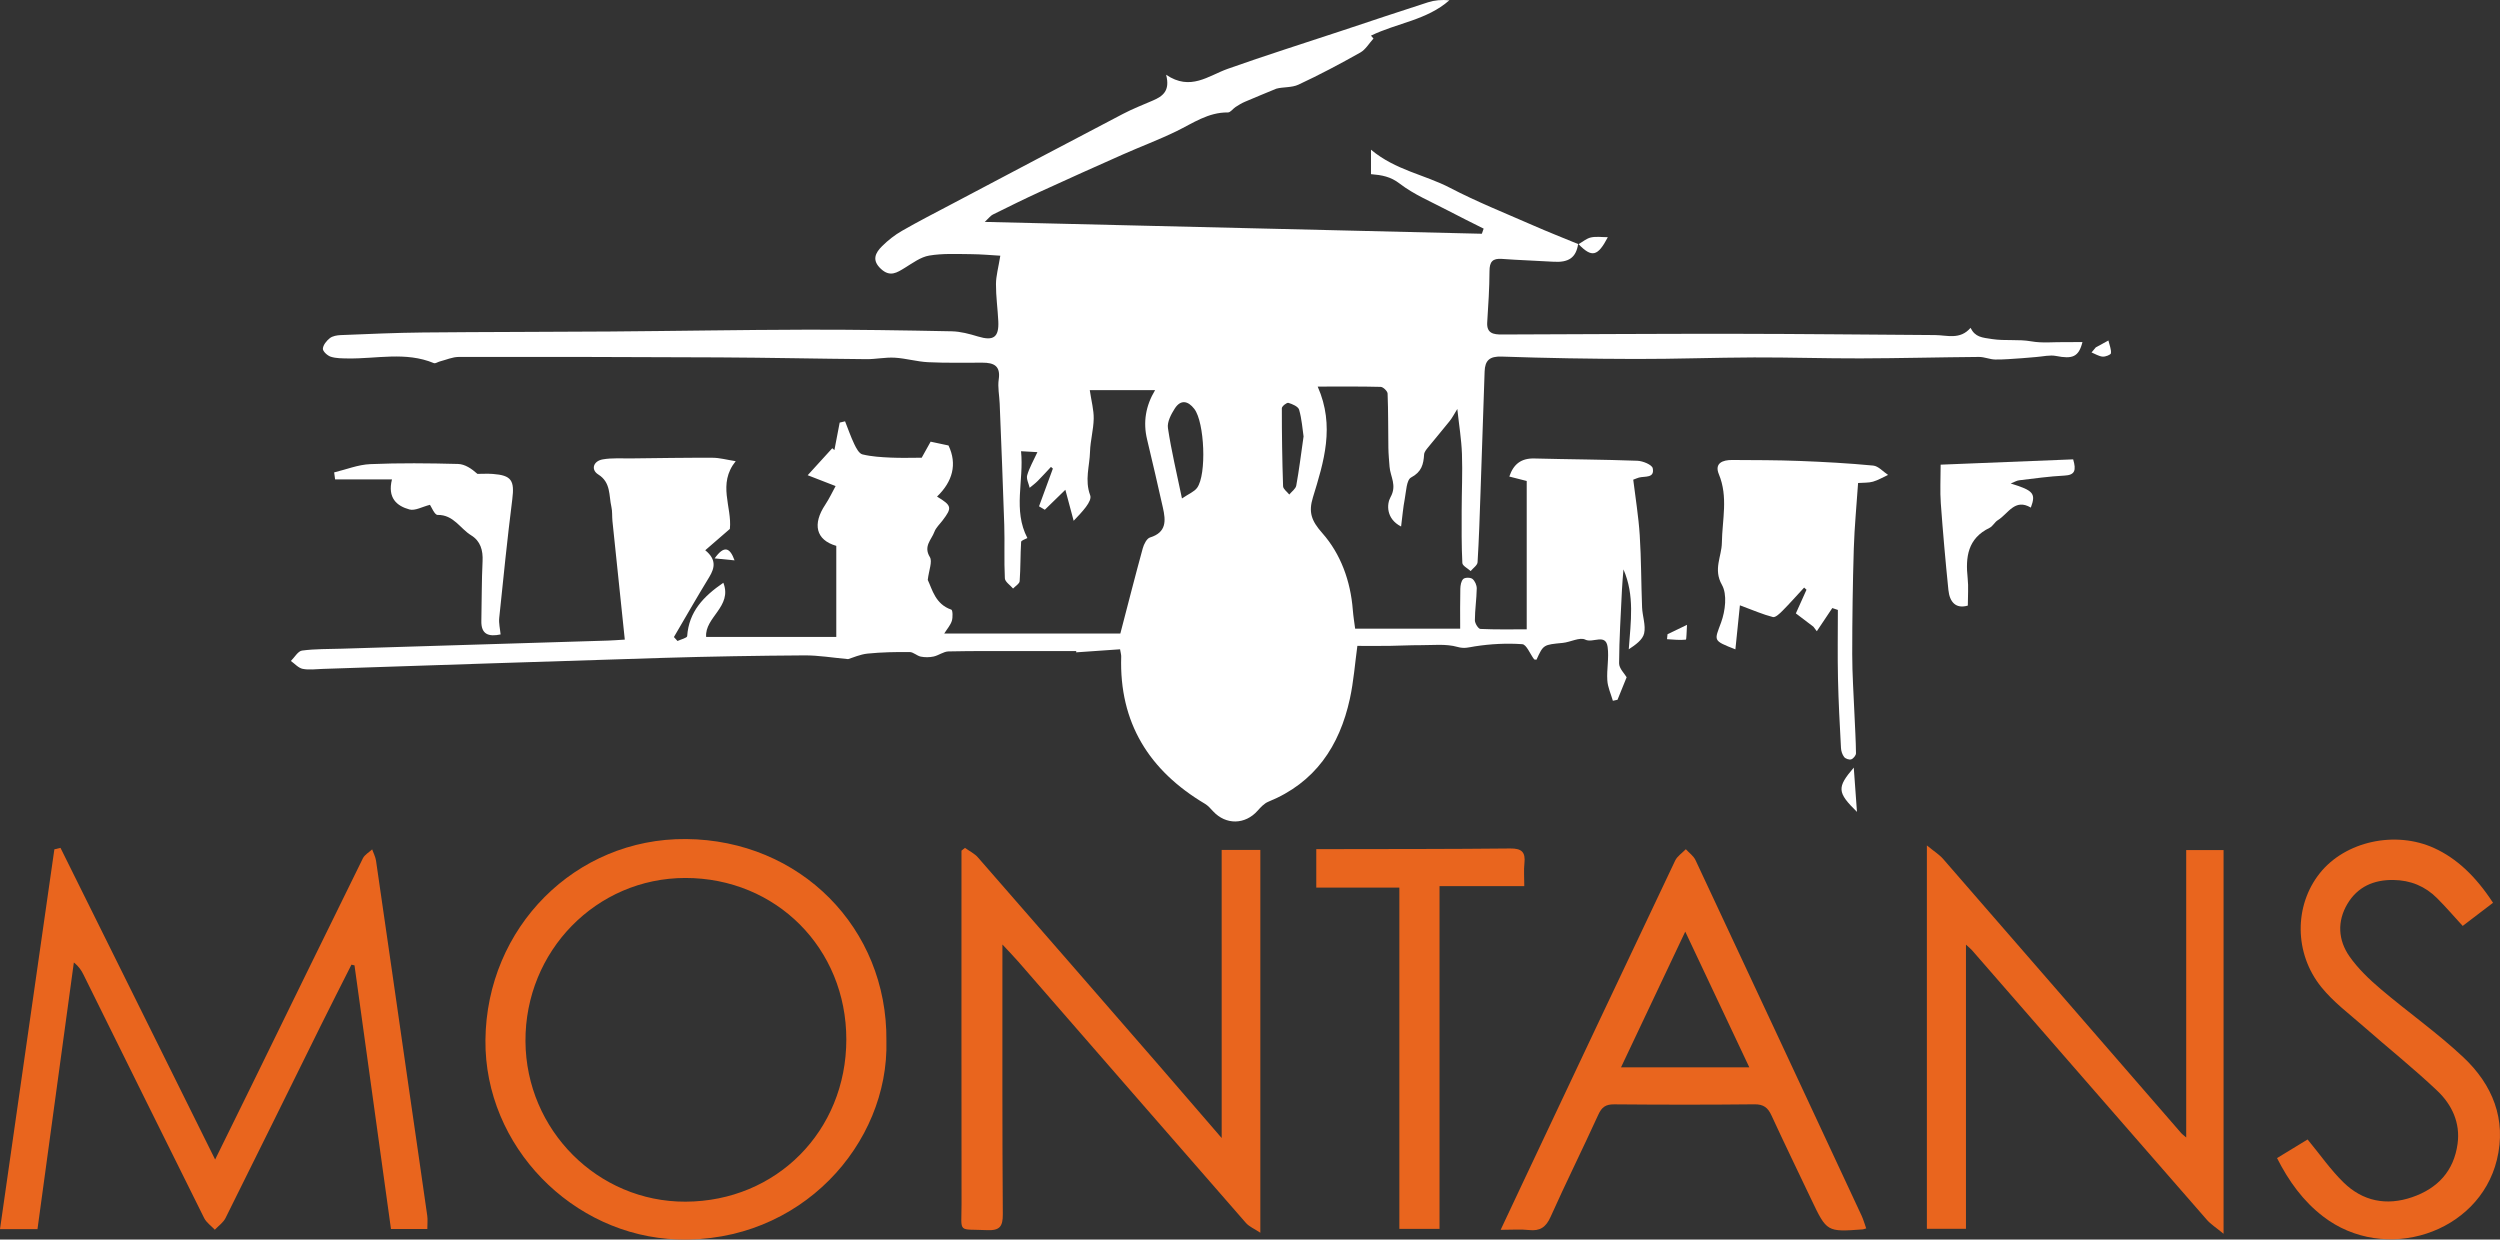 <?xml version="1.0" encoding="utf-8"?>
<!-- Generator: Adobe Illustrator 16.0.0, SVG Export Plug-In . SVG Version: 6.00 Build 0)  -->
<!DOCTYPE svg PUBLIC "-//W3C//DTD SVG 1.1//EN" "http://www.w3.org/Graphics/SVG/1.1/DTD/svg11.dtd">
<svg version="1.1" id="Calque_1" xmlns="http://www.w3.org/2000/svg" xmlns:xlink="http://www.w3.org/1999/xlink" x="0px" y="0px"
	 width="209.441px" height="103.844px" viewBox="0 0 209.441 103.844" enable-background="new 0 0 209.441 103.844"
	 xml:space="preserve">
<rect x="0" y="0" width="209.441" height="103.844" fill="#333333" stroke="none"/>
<g>
	<defs>
		<rect id="SVGID_1_" width="209.441" height="103.844"/>
	</defs>
	<clipPath id="SVGID_2_">
		<use xlink:href="#SVGID_1_"  overflow="visible"/>
	</clipPath>
	<path clip-path="url(#SVGID_2_)" fill="#E9651E" d="M5.068,71.032c4.278,8.622,8.556,17.244,12.955,26.109
		c1.076-2.187,2.043-4.141,3.001-6.099c3.122-6.379,6.237-12.762,9.376-19.133c0.15-0.304,0.514-0.503,0.778-0.751
		c0.11,0.315,0.276,0.622,0.324,0.947c0.926,6.358,1.837,12.718,2.753,19.078c0.513,3.553,1.034,7.105,1.538,10.66
		c0.049,0.344,0.007,0.701,0.007,1.12h-3.045c-1.018-7.359-2.037-14.724-3.056-22.088c-0.085-0.02-0.17-0.039-0.255-0.059
		c-0.861,1.71-1.733,3.415-2.582,5.131c-2.656,5.367-5.297,10.741-7.97,16.1c-0.189,0.379-0.591,0.651-0.894,0.975
		c-0.303-0.323-0.705-0.597-0.894-0.976c-3.383-6.787-6.739-13.589-10.105-20.384c-0.174-0.351-0.378-0.687-0.812-1.028
		c-1.014,7.432-2.028,14.863-3.047,22.339H0c1.526-10.663,3.041-21.242,4.555-31.82C4.726,71.113,4.897,71.073,5.068,71.032"/>
	<path clip-path="url(#SVGID_2_)" fill="#E9651E" d="M74.26,87.19c0.229,8.613-7.18,16.997-17.525,16.644
		c-8.767-0.3-16.149-7.801-16.067-16.699c0.088-9.445,7.541-16.918,16.801-16.843C67.026,70.368,74.355,77.745,74.26,87.19
		 M57.418,73.553c-7.45,0-13.44,6.12-13.396,13.686c0.045,7.434,6.061,13.46,13.411,13.433c7.616-0.028,13.463-5.925,13.469-13.584
		C70.908,79.455,65.029,73.553,57.418,73.553"/>
	<path clip-path="url(#SVGID_2_)" fill="#E9651E" d="M105.587,103.275c-0.512-0.341-0.938-0.513-1.207-0.82
		c-6.361-7.282-12.704-14.579-19.053-21.871c-0.354-0.408-0.733-0.794-1.349-1.457c0,0.802-0.001,1.259,0,1.716
		c0.003,6.956-0.017,13.913,0.034,20.868c0.007,1.054-0.261,1.392-1.334,1.345c-2.502-0.11-2.121,0.312-2.124-2.199
		c-0.012-9.434-0.005-18.869-0.006-28.304c0-0.429,0-0.858,0-1.288c0.098-0.077,0.197-0.154,0.295-0.232
		c0.365,0.265,0.797,0.471,1.086,0.801c5.073,5.807,10.13,11.627,15.187,17.447c1.676,1.932,3.342,3.871,5.231,6.06V71.207h3.24
		V103.275z"/>
	<path clip-path="url(#SVGID_2_)" fill="#E9651E" d="M186.282,103.36c-0.632-0.521-1.073-0.796-1.4-1.17
		c-6.566-7.522-13.12-15.058-19.68-22.589c-0.095-0.108-0.213-0.199-0.501-0.464v23.81h-3.274V70.828
		c0.605,0.498,1.044,0.766,1.364,1.135c6.66,7.654,13.307,15.32,19.957,22.981c0.076,0.087,0.175,0.153,0.404,0.35V71.215h3.13
		V103.36z"/>
	<path clip-path="url(#SVGID_2_)" fill="#E9651E" d="M156.345,102.911c-0.197,0.06-0.235,0.078-0.273,0.081
		c-3.027,0.223-3.028,0.223-4.332-2.516c-1.113-2.339-2.245-4.67-3.329-7.023c-0.301-0.655-0.659-0.947-1.431-0.938
		c-3.916,0.043-7.833,0.037-11.749,0.003c-0.705-0.006-1.04,0.227-1.33,0.865c-1.306,2.865-2.711,5.687-3.998,8.561
		c-0.391,0.872-0.885,1.206-1.814,1.103c-0.701-0.077-1.418-0.016-2.37-0.016c0.648-1.38,1.214-2.586,1.783-3.791
		c4.271-9.049,8.541-18.099,12.834-27.138c0.179-0.376,0.592-0.642,0.896-0.958c0.275,0.302,0.645,0.56,0.811,0.913
		c4.653,9.926,9.287,19.86,13.92,29.798C156.116,102.191,156.216,102.553,156.345,102.911 M146.549,89.415
		c-1.804-3.819-3.524-7.468-5.365-11.368c-1.859,3.927-3.593,7.592-5.38,11.368H146.549z"/>
	<path clip-path="url(#SVGID_2_)" fill="#E9651E" d="M190.762,97.02c0.918-0.56,1.763-1.075,2.56-1.56
		c1.019,1.234,1.907,2.519,3.002,3.592c1.611,1.58,3.593,1.986,5.755,1.245c2.149-0.739,3.5-2.199,3.809-4.482
		c0.238-1.759-0.482-3.275-1.695-4.427c-1.965-1.866-4.092-3.56-6.129-5.351c-1.228-1.078-2.571-2.077-3.588-3.336
		c-2.302-2.848-2.274-6.854-0.134-9.544c2.13-2.678,6.325-3.598,9.593-2.104c1.852,0.848,3.455,2.326,4.922,4.58
		c-0.83,0.634-1.67,1.273-2.541,1.938c-0.744-0.811-1.417-1.596-2.145-2.323c-1.002-1.003-2.223-1.507-3.659-1.526
		c-1.653-0.024-2.994,0.569-3.846,1.989c-0.883,1.472-0.789,3.048,0.164,4.412c0.718,1.027,1.664,1.929,2.627,2.746
		c2.281,1.938,4.75,3.666,6.923,5.713c2.427,2.285,3.627,5.188,2.803,8.576c-1.505,6.188-9.398,8.738-14.567,4.748
		C192.941,100.617,191.742,98.952,190.762,97.02"/>
	<path clip-path="url(#SVGID_2_)" fill="#E9651E" d="M120.599,102.949h-3.366V74.358h-6.96v-3.222c0.458,0,0.92,0.001,1.383,0
		c4.953-0.011,9.908,0,14.862-0.054c0.964-0.011,1.294,0.301,1.193,1.233c-0.063,0.59-0.012,1.189-0.012,1.921h-7.101V102.949z"/>
	<path clip-path="url(#SVGID_2_)" fill="#FFFFFF" d="M172.965,28.661c-0.933-0.009-1.887,0.097-2.792-0.064
		c-1.083-0.192-2.179-0.023-3.279-0.19c-0.859-0.13-1.415-0.157-1.809-0.94c-0.88,1.024-1.971,0.61-2.981,0.604
		c-5.593-0.035-11.186-0.1-16.778-0.106c-6.5-0.007-12.999,0.037-19.498,0.058c-0.695,0.003-1.296-0.078-1.234-1.025
		c0.091-1.427,0.187-2.857,0.191-4.287c0.003-0.783,0.257-1.08,1.045-1.021c1.433,0.108,2.869,0.146,4.303,0.237
		c1.288,0.082,1.902-0.343,2.077-1.481c-1.256-0.518-2.52-1.014-3.762-1.56c-2.336-1.025-4.714-1.973-6.972-3.151
		c-2.122-1.106-4.562-1.47-6.619-3.193v2.049c0.914,0.077,1.637,0.202,2.393,0.784c1.217,0.937,2.69,1.544,4.066,2.27
		c0.984,0.52,1.985,1.007,2.979,1.509c-0.051,0.143-0.101,0.286-0.15,0.429c-13.807-0.329-27.613-0.658-41.643-0.992
		c0.34-0.316,0.48-0.519,0.673-0.615c1.313-0.652,2.628-1.301,3.96-1.912c2.307-1.058,4.622-2.098,6.943-3.127
		c1.486-0.659,3.015-1.229,4.476-1.941c1.39-0.678,2.669-1.597,4.319-1.576c0.211,0.003,0.417-0.313,0.64-0.457
		c0.249-0.161,0.505-0.319,0.777-0.435c0.873-0.376,1.755-0.733,2.634-1.098c0.569-0.156,1.291-0.076,1.853-0.337
		c1.764-0.82,3.486-1.736,5.182-2.69c0.447-0.251,0.741-0.775,1.106-1.174c-0.071-0.081-0.141-0.161-0.211-0.242
		c2.153-1.054,4.68-1.294,6.568-2.964c-0.639-0.058-1.235-0.009-1.791,0.17c-2.433,0.779-4.853,1.596-7.276,2.4
		c-3.167,1.05-6.351,2.055-9.495,3.171c-1.64,0.582-3.124,1.884-5.167,0.498c0.355,1.355-0.293,1.809-1.112,2.16
		c-0.843,0.362-1.701,0.7-2.512,1.124c-4.772,2.497-9.533,5.014-14.296,7.529c-1.41,0.744-2.83,1.472-4.213,2.266
		c-0.599,0.344-1.163,0.786-1.654,1.273c-0.57,0.563-0.899,1.179-0.1,1.916c0.764,0.706,1.34,0.31,2.011-0.101
		c0.647-0.397,1.314-0.897,2.028-1.018c1.127-0.19,2.302-0.128,3.456-0.12c0.901,0.006,1.802,0.092,2.502,0.131
		c-0.164,1.015-0.362,1.696-0.364,2.379c-0.005,1.036,0.145,2.071,0.195,3.108c0.066,1.359-0.41,1.676-1.714,1.278
		c-0.711-0.216-1.458-0.418-2.193-0.432c-4.067-0.082-8.136-0.146-12.205-0.136c-5.47,0.014-10.94,0.112-16.411,0.153
		c-5.222,0.038-10.445,0.032-15.668,0.082c-2.299,0.022-4.598,0.129-6.897,0.219c-0.311,0.012-0.68,0.074-0.911,0.254
		c-0.274,0.215-0.568,0.576-0.585,0.888c-0.013,0.22,0.385,0.583,0.666,0.672c0.443,0.141,0.942,0.133,1.418,0.142
		c2.408,0.042,4.85-0.592,7.212,0.391c0.129,0.054,0.338-0.099,0.513-0.143c0.524-0.134,1.048-0.373,1.573-0.374
		c7.273-0.009,14.546,0,21.819,0.038c4.112,0.021,8.224,0.112,12.336,0.148c0.791,0.007,1.587-0.169,2.373-0.123
		c0.937,0.054,1.863,0.334,2.8,0.378c1.516,0.073,3.038,0.037,4.557,0.04c0.941,0.001,1.524,0.261,1.353,1.405
		c-0.097,0.655,0.054,1.346,0.08,2.021c0.133,3.388,0.278,6.776,0.384,10.165c0.047,1.49-0.024,2.985,0.05,4.474
		c0.015,0.296,0.448,0.571,0.688,0.856c0.193-0.205,0.536-0.399,0.552-0.617c0.08-1.095,0.056-2.197,0.123-3.293
		c0.008-0.123,0.363-0.225,0.526-0.319c-1.226-2.343-0.279-4.79-0.533-7.274c0.559,0.032,0.922,0.052,1.372,0.077
		c-0.327,0.711-0.673,1.3-0.857,1.935c-0.088,0.305,0.129,0.699,0.207,1.053c0.224-0.188,0.462-0.36,0.668-0.567
		c0.382-0.384,0.746-0.788,1.117-1.184l0.16,0.142c-0.386,1.054-0.773,2.108-1.16,3.161c0.162,0.096,0.324,0.191,0.486,0.287
		c0.557-0.542,1.114-1.084,1.72-1.674c0.289,1.081,0.492,1.84,0.695,2.598c0.704-0.74,1.571-1.632,1.386-2.135
		c-0.475-1.282-0.046-2.443-0.015-3.644c0.025-0.926,0.293-1.847,0.309-2.773c0.013-0.73-0.192-1.464-0.33-2.395h5.473
		c-0.785,1.309-1.023,2.677-0.668,4.142c0.46,1.897,0.889,3.801,1.321,5.705c0.246,1.084,0.317,2.07-1.078,2.498
		c-0.275,0.084-0.516,0.568-0.61,0.912c-0.631,2.299-1.218,4.611-1.877,7.137H79.103c0.249-0.397,0.526-0.704,0.639-1.063
		c0.092-0.294,0.074-0.901-0.042-0.94c-1.347-0.458-1.602-1.709-1.976-2.491c0.095-0.824,0.407-1.537,0.174-1.917
		c-0.554-0.908,0.137-1.446,0.379-2.104c0.132-0.358,0.451-0.647,0.691-0.964c0.809-1.068,0.779-1.24-0.467-1.996
		c1.302-1.252,1.708-2.715,0.961-4.281c-0.516-0.11-0.96-0.204-1.498-0.319c-0.215,0.388-0.463,0.832-0.748,1.344
		c-0.836,0-1.714,0.032-2.588-0.009c-0.797-0.037-1.608-0.082-2.377-0.27c-0.283-0.069-0.523-0.527-0.681-0.857
		c-0.296-0.619-0.519-1.273-0.773-1.913c-0.15,0.035-0.301,0.071-0.452,0.106c-0.147,0.768-0.295,1.536-0.442,2.304l-0.179-0.155
		c-0.624,0.686-1.248,1.371-2.059,2.261c0.787,0.305,1.48,0.574,2.339,0.908c-0.269,0.489-0.529,1.053-0.869,1.564
		c-1.075,1.613-0.8,2.949,0.926,3.447v7.626H59.159c-0.135-1.642,2.22-2.541,1.44-4.536c-1.659,1.137-2.888,2.415-3.029,4.469
		c-0.01,0.154-0.528,0.273-0.811,0.409c-0.1-0.111-0.201-0.221-0.301-0.331c0.982-1.674,1.944-3.361,2.956-5.017
		c0.483-0.79,0.604-1.493-0.331-2.254c0.738-0.64,1.413-1.225,2.063-1.787c0.193-1.844-1.056-3.758,0.488-5.675
		c-0.767-0.12-1.344-0.284-1.921-0.286c-2.278-0.01-4.557,0.028-6.835,0.054c-0.795,0.01-1.606-0.054-2.381,0.081
		c-0.803,0.14-1.012,0.868-0.376,1.265c1.071,0.67,0.879,1.759,1.1,2.713c0.088,0.382,0.047,0.792,0.087,1.186
		c0.338,3.271,0.681,6.542,1.035,9.935c-0.625,0.037-1.013,0.069-1.402,0.081c-7.428,0.228-14.856,0.452-22.285,0.679
		c-1.118,0.035-2.246,0.01-3.35,0.158c-0.345,0.046-0.627,0.567-0.938,0.872c0.328,0.229,0.63,0.589,0.99,0.66
		c0.536,0.107,1.113,0.021,1.671,0.004c9.497-0.309,18.992-0.637,28.489-0.923c3.957-0.119,7.917-0.183,11.875-0.21
		c1.173-0.008,2.347,0.195,3.656,0.313c0.409-0.121,1.011-0.4,1.636-0.463c1.167-0.117,2.348-0.139,3.523-0.13
		c0.311,0.003,0.608,0.318,0.932,0.384c0.346,0.069,0.73,0.066,1.075-0.008c0.428-0.095,0.831-0.418,1.249-0.428
		c2.128-0.048,4.258-0.025,6.387-0.027c1.439-0.001,2.879,0,4.318,0c-0.005,0.035-0.011,0.069-0.017,0.105
		c1.216-0.085,2.432-0.169,3.684-0.256c0.049,0.307,0.1,0.458,0.095,0.609c-0.174,5.542,2.336,9.552,7.017,12.335
		c0.262,0.156,0.476,0.406,0.688,0.635c1.069,1.15,2.674,1.121,3.718-0.051c0.26-0.292,0.556-0.617,0.904-0.758
		c3.915-1.589,5.966-4.66,6.831-8.63c0.317-1.457,0.426-2.962,0.627-4.425c0.939,0,1.815,0.01,2.69-0.002
		c0.867-0.011,1.733-0.062,2.6-0.058c1.039,0.006,2.128-0.129,3.096,0.146c0.592,0.169,0.947,0.031,1.462-0.048
		c1.305-0.203,2.652-0.273,3.967-0.181c0.356,0.025,0.654,0.825,0.989,1.262c0.031,0.04,0.133,0.026,0.202,0.037
		c0.58-1.268,0.582-1.25,2.201-1.407c0.646-0.062,1.425-0.506,1.89-0.272c0.628,0.314,1.707-0.55,1.868,0.609
		c0.128,0.915-0.086,1.873-0.025,2.805c0.037,0.577,0.302,1.139,0.465,1.708c0.129-0.028,0.259-0.058,0.389-0.086
		c0.248-0.612,0.496-1.226,0.764-1.886c-0.172-0.302-0.634-0.736-0.632-1.17c0.01-2.053,0.143-4.105,0.24-6.159
		c0.026-0.569,0.083-1.138,0.126-1.707c0.948,2.183,0.611,4.377,0.444,6.694c0.558-0.367,1.169-0.796,1.288-1.335
		c0.15-0.679-0.143-1.446-0.172-2.177c-0.08-2.017-0.067-4.039-0.197-6.052c-0.1-1.563-0.358-3.116-0.544-4.646
		c0.258-0.096,0.365-0.147,0.479-0.177c0.493-0.131,1.329,0.073,1.154-0.781c-0.062-0.294-0.829-0.61-1.284-0.627
		c-2.875-0.107-5.752-0.115-8.628-0.191c-1.109-0.029-1.752,0.471-2.103,1.514c0.536,0.137,0.992,0.253,1.458,0.372v12.427
		c-1.285,0-2.587,0.028-3.884-0.033c-0.172-0.008-0.459-0.471-0.458-0.722c0.003-0.889,0.141-1.777,0.156-2.667
		c0.005-0.274-0.154-0.636-0.362-0.802c-0.165-0.131-0.621-0.131-0.765,0.005c-0.184,0.173-0.242,0.54-0.249,0.826
		c-0.027,1.068-0.012,2.137-0.012,3.34h-8.799c-0.061-0.478-0.152-1.02-0.195-1.567c-0.188-2.417-1.007-4.691-2.561-6.446
		c-0.916-1.036-1.16-1.751-0.782-2.984c0.91-2.972,1.867-5.967,0.4-9.286c1.858,0,3.57-0.02,5.28,0.025
		c0.206,0.006,0.568,0.356,0.577,0.558c0.061,1.516,0.043,3.034,0.065,4.551c0.008,0.527,0.06,1.054,0.099,1.58
		c0.063,0.838,0.642,1.556,0.077,2.559c-0.314,0.558-0.386,1.802,0.89,2.45c0.108-0.849,0.168-1.582,0.305-2.301
		c0.121-0.634,0.143-1.6,0.533-1.807c0.885-0.468,1.038-1.104,1.09-1.933c0.013-0.2,0.184-0.407,0.322-0.578
		c0.602-0.746,1.229-1.472,1.825-2.223c0.229-0.289,0.397-0.626,0.634-1.005c0.146,1.361,0.347,2.559,0.389,3.762
		c0.056,1.582-0.021,3.168-0.024,4.753c-0.003,1.463-0.017,2.929,0.057,4.389c0.012,0.236,0.454,0.45,0.697,0.675
		c0.2-0.246,0.563-0.482,0.578-0.739c0.12-1.946,0.18-3.896,0.247-5.846c0.118-3.378,0.229-6.756,0.344-10.134
		c0.03-0.924,0.412-1.285,1.427-1.25c3.741,0.129,7.484,0.191,11.228,0.2c3.309,0.008,6.615-0.118,9.923-0.129
		c2.972-0.01,5.942,0.09,8.912,0.081c3.309-0.009,6.616-0.096,9.924-0.122c0.454-0.004,0.908,0.209,1.364,0.216
		c0.733,0.011,1.469-0.061,2.203-0.107c0.415-0.026,0.828-0.074,1.243-0.104c0.553-0.04,1.128-0.189,1.654-0.085
		c1.367,0.269,1.895,0.085,2.206-1.164C173.928,28.661,173.446,28.665,172.965,28.661 M100.288,40.869
		c-0.244,0.332-0.704,0.506-1.267,0.89c-0.446-2.157-0.894-4.014-1.175-5.897c-0.076-0.511,0.264-1.154,0.572-1.636
		c0.497-0.776,1.112-0.652,1.638,0.032C100.914,35.372,101.102,39.757,100.288,40.869 M108.596,40.678
		c-0.051,0.277-0.383,0.503-0.585,0.752c-0.181-0.231-0.51-0.457-0.519-0.693c-0.074-2.179-0.106-4.358-0.104-6.538
		c0-0.161,0.413-0.488,0.549-0.448c0.338,0.099,0.823,0.309,0.899,0.575c0.225,0.788,0.28,1.624,0.372,2.236
		C108.99,38.087,108.831,39.39,108.596,40.678"/>
	<path clip-path="url(#SVGID_2_)" fill="#FFFFFF" d="M150.726,38.615c-1.871-0.071-3.746-0.068-5.619-0.079
		c-0.781-0.005-1.493,0.263-1.109,1.188c0.796,1.913,0.281,3.825,0.254,5.749c-0.016,1.153-0.739,2.22,0.008,3.529
		c0.452,0.794,0.278,2.184-0.07,3.139c-0.57,1.56-0.728,1.502,1.195,2.26c0.132-1.277,0.252-2.461,0.378-3.69
		c1.134,0.419,1.932,0.771,2.766,0.983c0.213,0.054,0.578-0.298,0.806-0.529c0.622-0.628,1.208-1.291,1.809-1.941l0.198,0.182
		c-0.318,0.709-0.638,1.418-0.891,1.981c0.548,0.416,1.01,0.767,1.473,1.119c0.095,0.125,0.188,0.25,0.282,0.376l1.298-1.942
		c0.155,0.052,0.312,0.105,0.466,0.157c0,1.919-0.032,3.84,0.01,5.758c0.042,1.938,0.148,3.872,0.251,5.807
		c0.014,0.262,0.109,0.559,0.268,0.761c0.112,0.143,0.428,0.249,0.591,0.192c0.177-0.061,0.399-0.331,0.398-0.508
		c-0.01-1.086-0.082-2.171-0.127-3.256c-0.069-1.678-0.188-3.357-0.188-5.035c0.001-2.956,0.042-5.912,0.132-8.867
		c0.057-1.819,0.234-3.634,0.359-5.485c0.464-0.036,0.876-0.005,1.249-0.113c0.439-0.126,0.843-0.371,1.262-0.565
		c-0.414-0.272-0.81-0.74-1.246-0.782C154.865,38.807,152.795,38.694,150.726,38.615"/>
	<path clip-path="url(#SVGID_2_)" fill="#FFFFFF" d="M42.917,41.831c0.198-1.57-0.058-2.011-1.628-2.126
		c-0.428-0.032-0.861-0.005-1.292-0.005c-0.49-0.442-1.053-0.816-1.625-0.831c-2.45-0.064-4.905-0.09-7.352,0.014
		c-1.017,0.044-2.017,0.45-3.025,0.692c0.026,0.195,0.052,0.39,0.078,0.585h4.765c-0.389,1.56,0.403,2.231,1.469,2.522
		c0.463,0.126,1.058-0.226,1.714-0.391c0.12,0.169,0.386,0.852,0.64,0.847c1.339-0.022,1.884,1.142,2.81,1.709
		c0.782,0.478,1.002,1.251,0.957,2.172c-0.082,1.663-0.064,3.331-0.102,4.997c-0.027,1.139,0.613,1.342,1.612,1.134
		c-0.045-0.482-0.161-0.936-0.116-1.373C42.165,48.458,42.5,45.14,42.917,41.831"/>
	<path clip-path="url(#SVGID_2_)" fill="#FFFFFF" d="M162.58,38.928c0,1.215-0.061,2.228,0.013,3.231
		c0.176,2.426,0.391,4.85,0.637,7.269c0.104,1.026,0.636,1.598,1.627,1.306c0-0.809,0.066-1.557-0.013-2.288
		c-0.19-1.773-0.002-3.337,1.837-4.226c0.269-0.13,0.426-0.48,0.688-0.64c0.866-0.527,1.42-1.856,2.767-1.055
		c0.438-1.178,0.231-1.43-1.686-2.019c0.309-0.12,0.502-0.245,0.708-0.269c1.264-0.15,2.526-0.33,3.794-0.393
		c0.881-0.043,1.002-0.436,0.73-1.36C169.981,38.632,166.258,38.781,162.58,38.928"/>
	<path clip-path="url(#SVGID_2_)" fill="#FFFFFF" d="M155.57,68.018c-0.096-1.341-0.176-2.447-0.268-3.71
		C153.88,65.974,153.902,66.377,155.57,68.018"/>
	<path clip-path="url(#SVGID_2_)" fill="#FFFFFF" d="M132.244,20.457c-0.01-0.01-0.018-0.017-0.029-0.027l-0.002-0.004
		c-0.002,0.008-0.004,0.013-0.005,0.021c0.012,0.004,0.021,0.008,0.032,0.013C132.241,20.458,132.243,20.458,132.244,20.457"/>
	<path clip-path="url(#SVGID_2_)" fill="#FFFFFF" d="M134.699,19.871c-0.503,0-0.982-0.076-1.423,0.023
		c-0.367,0.083-0.689,0.367-1.031,0.563C133.361,21.6,133.849,21.494,134.699,19.871"/>
	<path clip-path="url(#SVGID_2_)" fill="#FFFFFF" d="M139.657,53.549c0.527,0.029,1.058,0.095,1.575,0.038
		c0.064-0.007,0.057-0.666,0.099-1.242c-0.739,0.357-1.185,0.572-1.632,0.788L139.657,53.549z"/>
	<path clip-path="url(#SVGID_2_)" fill="#FFFFFF" d="M176.634,28.525c-0.451,0.247-0.753,0.413-1.056,0.578
		c-0.118,0.141-0.237,0.282-0.356,0.423c0.309,0.125,0.609,0.323,0.926,0.351c0.235,0.021,0.685-0.155,0.699-0.283
		C176.884,29.274,176.729,28.931,176.634,28.525"/>
	<path clip-path="url(#SVGID_2_)" fill="#FFFFFF" d="M59.869,46.78c0.71,0.07,1.19,0.117,1.669,0.165
		C61.151,45.874,60.672,45.655,59.869,46.78"/>
</g>
</svg>
